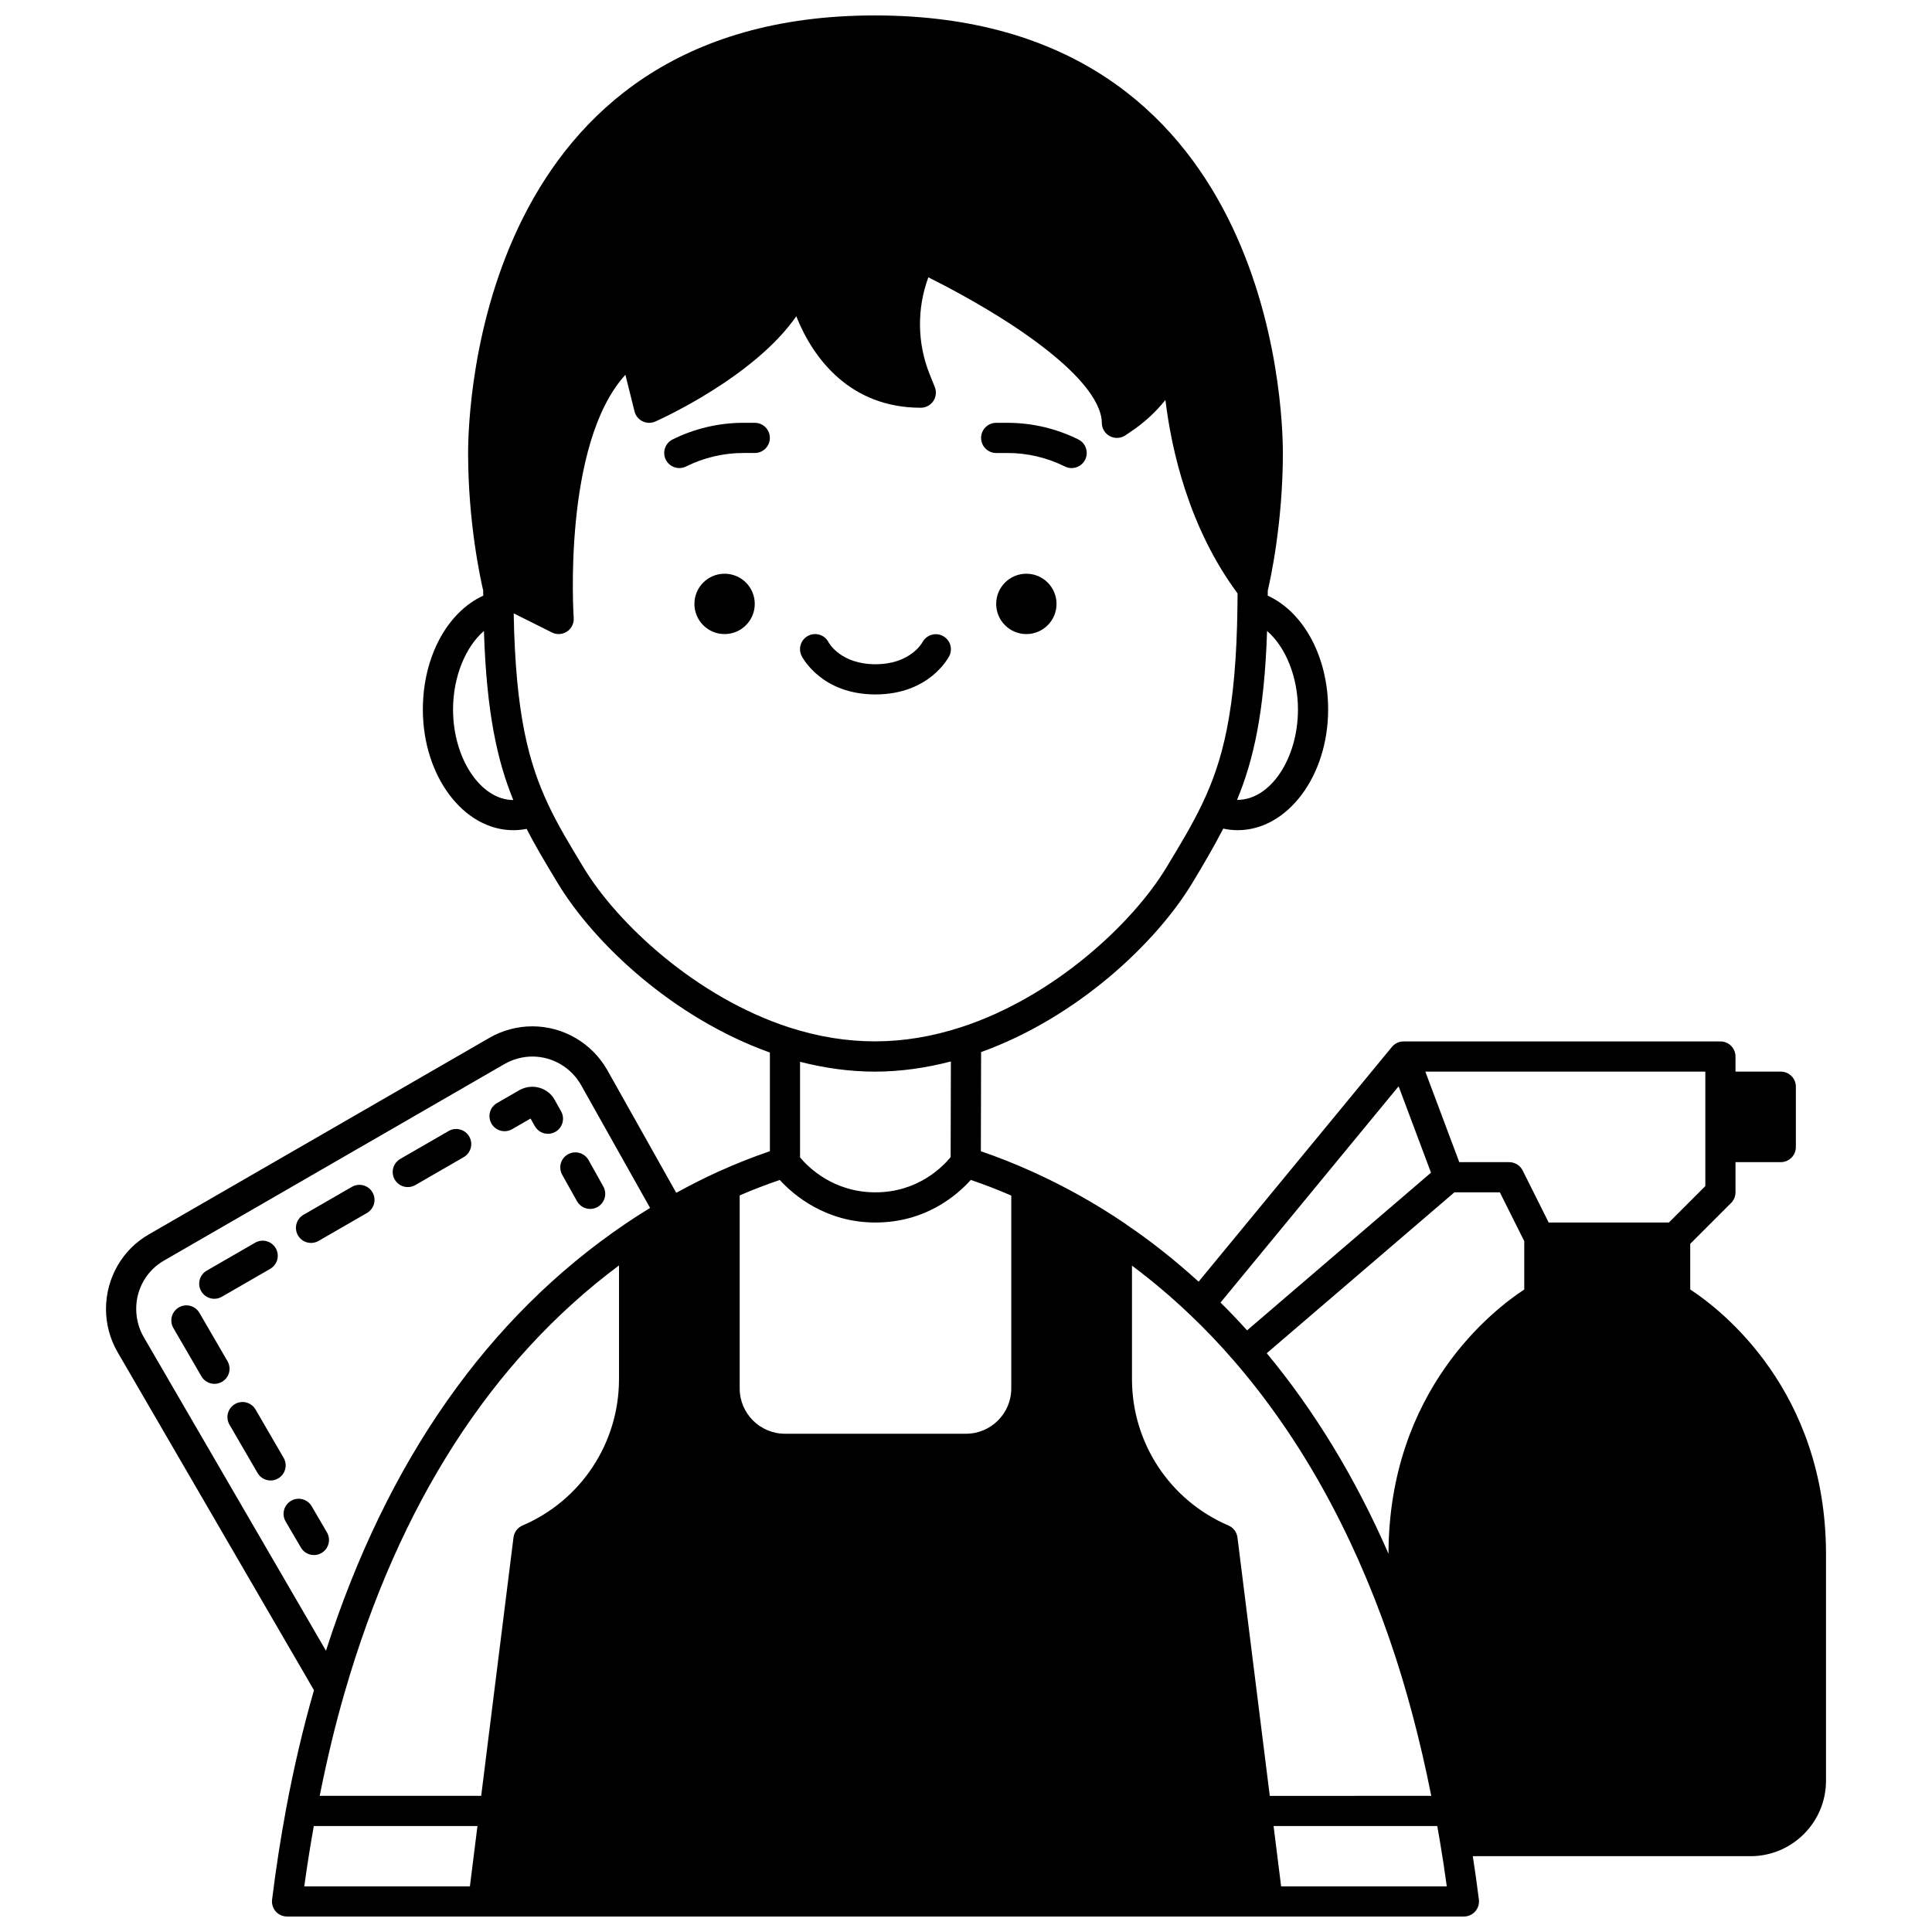 <?xml version="1.0" encoding="UTF-8"?>
<!-- Uploaded to: ICON Repo, www.svgrepo.com, Generator: ICON Repo Mixer Tools -->
<svg width="800px" height="800px" version="1.1" viewBox="144 144 512 512" xmlns="http://www.w3.org/2000/svg">
 <defs>
  <clipPath id="a">
   <path d="m172 148.09h456v503.81h-456z"/>
  </clipPath>
 </defs>
 <path d="m423.99 304.04c0 4.418-3.578 7.996-7.996 7.996-4.418 0-7.996-3.578-7.996-7.996 0-4.418 3.578-7.996 7.996-7.996 4.418 0 7.996 3.578 7.996 7.996"/>
 <path d="m344.02 304.04c0 4.418-3.582 7.996-7.996 7.996-4.418 0-7.996-3.578-7.996-7.996 0-4.418 3.578-7.996 7.996-7.996 4.414 0 7.996 3.578 7.996 7.996"/>
 <path d="m408 264.05h3.039c5.246 0 10.488 1.238 15.168 3.578 0.57 0.285 1.18 0.418 1.781 0.418 1.469 0 2.879-0.809 3.582-2.211 0.988-1.977 0.188-4.379-1.789-5.367-5.785-2.887-12.266-4.414-18.742-4.414h-3.039c-2.211 0-4 1.789-4 4 0 2.207 1.789 3.996 4 3.996z"/>
 <path d="m344.02 256.05h-3.039c-6.477 0-12.961 1.527-18.746 4.418-1.977 0.988-2.773 3.391-1.789 5.367 0.707 1.402 2.117 2.207 3.586 2.207 0.602 0 1.211-0.137 1.785-0.418 4.676-2.34 9.922-3.578 15.164-3.578h3.039c2.211 0 4-1.789 4-4 0-2.211-1.789-3.996-4-3.996z"/>
 <g clip-path="url(#a)">
  <path d="m591.93 485.73v-12.102l10.824-10.824c0.75-0.75 1.172-1.766 1.172-2.828v-7.996h11.996c2.211 0 4-1.789 4-4v-15.992c0-2.211-1.789-4-4-4h-11.996v-4c0-2.211-1.789-4-4-4l-83.875 0.004c-0.5-0.004-0.969 0.062-1.445 0.234-0.004 0.004-0.004 0.004-0.008 0.004h-0.004c-0.004 0.004-0.004 0.004-0.008 0.004-0.02 0.008-0.043 0.023-0.047 0.016 0 0.004 0 0.004-0.004 0.004h-0.004c-0.695 0.266-1.273 0.707-1.707 1.25l-51.18 62.152c-6.168-5.602-12.543-10.676-19.023-15.051-0.125-0.109-0.25-0.207-0.391-0.301-7.734-5.254-16.008-9.891-24.578-13.766-0.027-0.012-0.055-0.023-0.082-0.035-0.012-0.004-0.02-0.008-0.027-0.012-4.418-2.008-8.98-3.82-13.605-5.398l0.062-26.277c25.43-9.164 46.289-28.816 55.926-44.734 2.977-4.914 5.734-9.637 8.246-14.488 1.266 0.27 2.535 0.418 3.805 0.418 13.23 0 23.992-14.352 23.992-31.988 0-13.902-6.449-25.773-16.008-30.168 0-0.453 0.012-0.887 0.012-1.344 0.688-2.922 4-17.926 4-36.461 0-11.871-3.027-115.96-108.12-115.96-104.78 0-107.8 104.09-107.8 115.96 0 18.535 3.312 33.539 4 36.461 0 0.465 0.012 0.887 0.012 1.344-9.551 4.394-16.004 16.266-16.004 30.168 0 17.637 10.762 31.988 23.992 31.988 1.18 0 2.352-0.125 3.512-0.348 2.359 4.621 5.019 9.051 8.027 14.027l0.234 0.387c9.668 15.988 30.625 35.703 56.203 44.859v26.152c-4.481 1.512-8.996 3.305-13.457 5.324-0.059 0.023-0.117 0.047-0.176 0.074h-0.004c-3.824 1.723-7.543 3.633-11.18 5.625l-18.285-32.547c-4.066-7.141-11.664-11.574-19.84-11.574-3.996 0-7.934 1.059-11.395 3.055l-90.188 52.047c-7.039 4.004-11.414 11.559-11.414 19.832 0 3.996 1.059 7.934 3.062 11.402l52.051 89.59c-2.863 9.984-5.34 20.48-7.348 31.266-1.453 7.758-2.715 15.91-3.75 24.23-0.145 1.141 0.211 2.281 0.969 3.144 0.758 0.852 1.848 1.344 2.996 1.344h311.88c1.148 0 2.238-0.492 2.996-1.352 0.758-0.859 1.113-2.004 0.973-3.141-0.504-4.074-1.047-7.84-1.613-11.504l73.613 0.004c11.023 0 19.992-8.969 19.992-19.992v-59.977c0.004-43.586-27.992-64.988-35.984-70.211zm-356.58 106.75c14.422-49.883 38.863-87.895 72.691-113.13v30.133c0 16.91-10.035 32.137-25.566 38.789-1.309 0.559-2.219 1.766-2.394 3.18l-8.559 68.469h-42.801c1.891-9.434 4.066-18.68 6.629-27.438zm236.59-41.031c-0.176-1.41-1.082-2.617-2.394-3.18-15.523-6.652-25.562-21.879-25.562-38.789v-30.074c5.219 3.894 10.348 8.215 15.316 12.938 4.156 3.949 8.125 8.117 11.805 12.395 17.285 19.992 31.105 44.711 41.07 73.465 4.496 12.969 8.199 27.004 11.125 41.715l-42.797 0.004zm57.492-91.469h12.043l6.469 12.938v12.816c-7.981 5.215-35.898 26.566-35.977 70.027-8.754-20.043-19.57-37.832-32.266-53.145zm66.496-31.988v30.332l-9.652 9.652h-31.859l-6.894-13.781c-0.676-1.355-2.059-2.211-3.574-2.211h-13.223l-8.996-23.992zm-81.281 3.887 8.582 22.891-48.742 41.789c-2.262-2.512-4.606-4.969-7.035-7.371zm-102.65 28.957v51.125c0 6.613-5.383 11.996-11.996 11.996h-47.98c-6.613 0-11.996-5.383-11.996-11.996v-51.164c3.543-1.535 7.09-2.898 10.621-4.09 3.637 3.965 12.125 11.27 25.367 11.27 13.336 0 21.684-7.301 25.254-11.289 3.648 1.246 7.211 2.621 10.73 4.148zm-36.145-32.844c6.613 0 13.367-0.934 20.141-2.695l-0.062 25.344c-1.992 2.449-8.602 9.34-19.918 9.34-11.129 0-17.762-6.594-19.992-9.254v-25.34c6.672 1.707 13.324 2.606 19.832 2.606zm112.12-95.965c0 13.074-7.379 24.051-16.141 23.941 4.297-10.344 7.242-23.004 7.957-44.754 4.883 4.211 8.184 12.141 8.184 20.812zm-223.91 0c0-8.668 3.305-16.602 8.184-20.812 0.703 21.848 3.582 34.508 7.781 44.801-8.656-0.023-15.965-11-15.965-23.988zm34.605 41.914-0.234-0.387c-3.559-5.879-6.625-10.949-9.16-16.359-5.141-10.953-8.66-23.863-9.141-50.648l10.129 5.062c0.566 0.285 1.176 0.426 1.789 0.426 0.777 0 1.551-0.227 2.223-0.676 1.195-0.797 1.867-2.176 1.762-3.606-0.035-0.496-3.039-46.07 13.699-64.43l2.426 9.707c0.285 1.148 1.062 2.106 2.125 2.621 1.066 0.516 2.297 0.539 3.379 0.062 1.273-0.566 26.18-11.789 37.359-27.898 4.582 11.57 14.574 24.242 32.992 24.242 1.328 0 2.566-0.66 3.312-1.754 0.742-1.094 0.895-2.496 0.402-3.727l-1.363-3.406c-3.309-8.242-3.398-17.402-0.344-25.68 4.715 2.359 13.301 6.863 21.793 12.398 21.039 13.789 24.18 22.312 24.18 26.168 0 1.48 0.816 2.84 2.125 3.531 1.301 0.695 2.887 0.609 4.109-0.215l1.457-0.984c3.469-2.309 6.562-5.148 9.164-8.395 1.617 13.387 6.254 33.914 19.117 51.27-0.004 1.094 0 2.188-0.027 3.281-0.324 28.008-3.977 41.262-9.367 52.543-2.688 5.613-5.84 10.82-9.488 16.852-8.918 14.734-29.723 34.238-54.32 42.254-15.355 5.004-30.172 5.031-45.512 0.117-24.738-7.996-45.633-27.566-54.586-42.371zm-118.57 116.87c0-5.281 2.824-10.172 7.398-12.766l90.203-52.066c2.25-1.297 4.805-1.984 7.398-1.984 5.305 0 10.238 2.887 12.867 7.516l18.316 32.605c-2.211 1.355-4.391 2.738-6.473 4.156-36.562 24.773-63.25 62.844-79.422 113.19l-48.305-83.137c-1.297-2.246-1.984-4.801-1.984-7.516zm47.066 137.11h43.367l-2 15.992h-43.895c0.742-5.457 1.598-10.789 2.527-15.992zm256.35 15.992-2-15.992h43.371c0.277 1.543 0.555 3.07 0.812 4.668 0.613 3.621 1.18 7.359 1.715 11.328z"/>
 </g>
 <path d="m230.64 550.09-4.043-6.918c-1.109-1.906-3.559-2.555-5.465-1.434-1.91 1.113-2.551 3.562-1.434 5.465l4.043 6.918c0.742 1.273 2.078 1.984 3.453 1.984 0.684 0 1.379-0.176 2.012-0.547 1.906-1.113 2.547-3.562 1.434-5.469z"/>
 <path d="m226.43 473.39c0.68 0 1.367-0.172 1.996-0.535l12.824-7.402c1.914-1.105 2.57-3.551 1.465-5.461-1.109-1.914-3.559-2.57-5.461-1.465l-12.824 7.402c-1.914 1.105-2.57 3.551-1.465 5.461 0.734 1.285 2.078 2 3.465 2z"/>
 <path d="m279.71 443.25 4.894-2.824 1.121 1.996c0.73 1.309 2.086 2.047 3.492 2.047 0.66 0 1.332-0.164 1.945-0.512 1.926-1.078 2.613-3.516 1.535-5.438l-1.707-3.055c-1.723-3.148-5.824-4.484-9.309-2.582l-5.969 3.441c-1.914 1.105-2.57 3.551-1.465 5.461s3.551 2.57 5.461 1.465z"/>
 <path d="m219.16 530.34-7.434-12.801c-1.113-1.914-3.559-2.559-5.461-1.449-1.91 1.109-2.562 3.555-1.449 5.461l7.434 12.801c0.742 1.281 2.082 1.992 3.457 1.992 0.684 0 1.371-0.176 2.004-0.543 1.91-1.105 2.562-3.551 1.449-5.461z"/>
 <path d="m200.79 488.19c0.68 0 1.367-0.172 1.996-0.535l12.824-7.402c1.914-1.105 2.57-3.551 1.465-5.461-1.109-1.914-3.559-2.57-5.461-1.465l-12.824 7.402c-1.914 1.105-2.57 3.551-1.465 5.461 0.738 1.281 2.082 2 3.465 2z"/>
 <path d="m252.07 458.59c0.68 0 1.367-0.172 1.996-0.535l12.82-7.402c1.914-1.105 2.57-3.551 1.465-5.461-1.109-1.914-3.562-2.57-5.461-1.465l-12.82 7.402c-1.914 1.105-2.57 3.551-1.465 5.461 0.738 1.281 2.082 2 3.465 2z"/>
 <path d="m204.29 504.73-7.434-12.801c-1.113-1.914-3.559-2.562-5.461-1.449-1.91 1.109-2.562 3.555-1.449 5.461l7.434 12.801c0.742 1.281 2.082 1.992 3.457 1.992 0.684 0 1.371-0.176 2.004-0.543 1.91-1.105 2.559-3.551 1.449-5.461z"/>
 <path d="m292.99 455.33 3.914 6.996c0.734 1.309 2.094 2.051 3.496 2.051 0.66 0 1.332-0.164 1.945-0.508 1.926-1.082 2.613-3.519 1.539-5.441l-3.914-6.996c-1.078-1.922-3.516-2.609-5.441-1.539-1.93 1.078-2.617 3.512-1.539 5.438z"/>
 <path d="m376.01 328.03c14.301 0 19.363-9.789 19.574-10.207 0.977-1.953 0.191-4.301-1.75-5.305-1.934-1.016-4.34-0.246-5.379 1.68-0.129 0.234-3.254 5.832-12.445 5.832-9.191 0-12.316-5.598-12.414-5.785-0.992-1.977-3.391-2.769-5.367-1.789-1.977 0.988-2.773 3.391-1.789 5.367 0.207 0.418 5.266 10.207 19.57 10.207z"/>
</svg>
